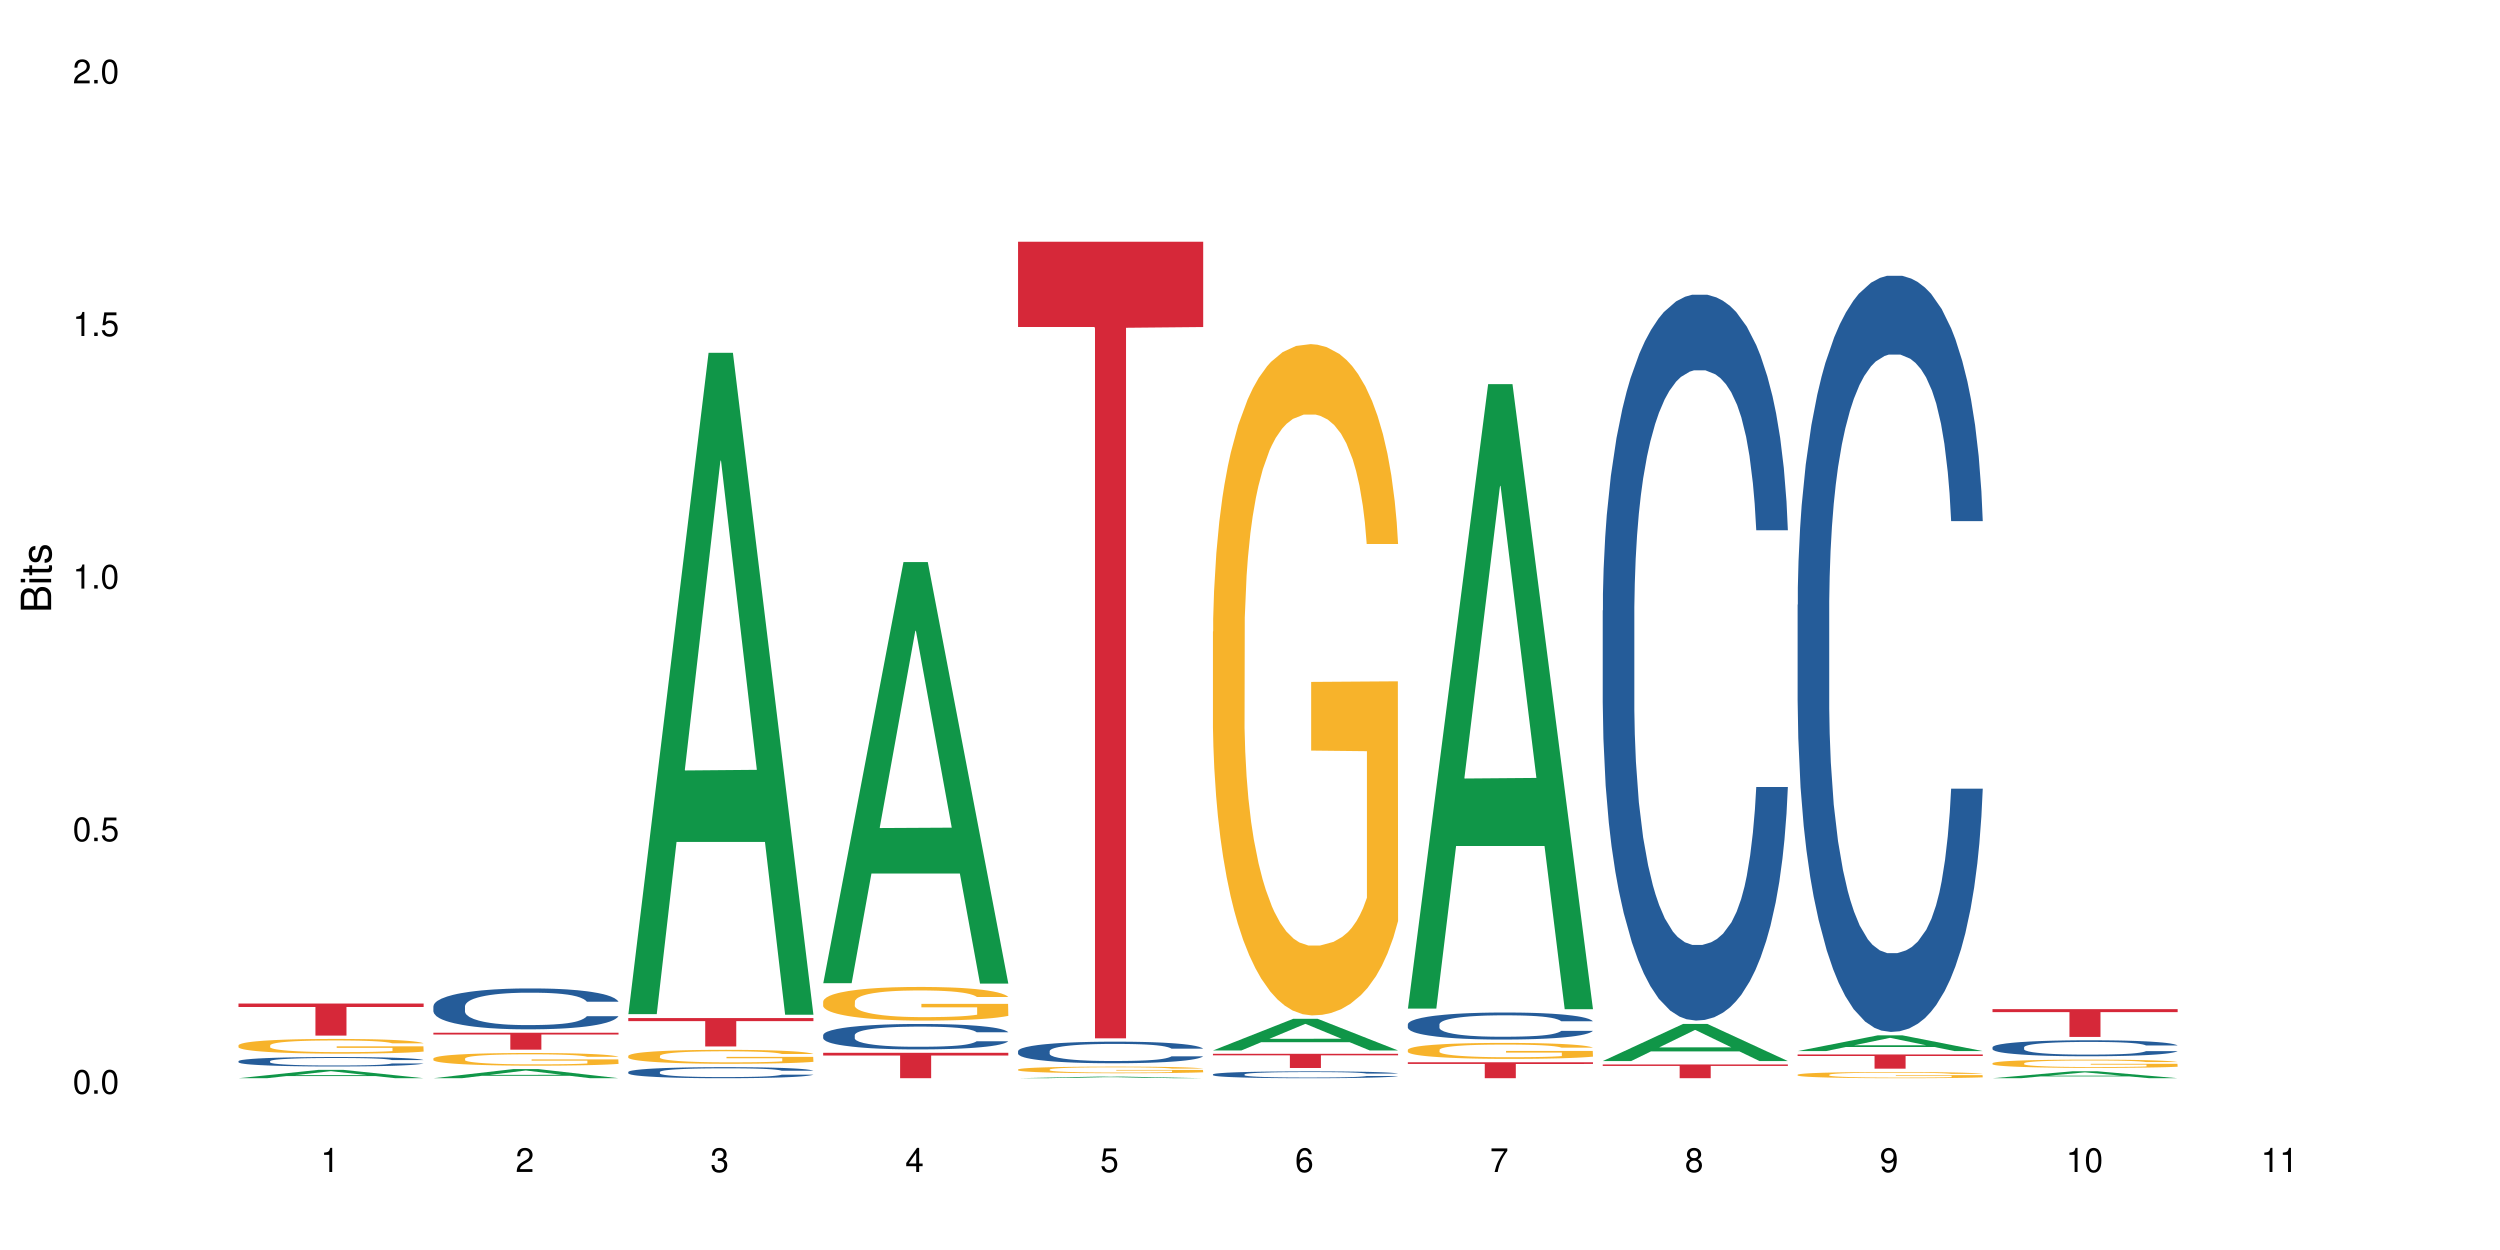 <?xml version="1.0" encoding="UTF-8"?>
<svg xmlns="http://www.w3.org/2000/svg" xmlns:xlink="http://www.w3.org/1999/xlink" width="720pt" height="360pt" viewBox="0 0 720 360" version="1.1">
<defs>
<g>
<symbol overflow="visible" id="glyph0-0">
<path style="stroke:none;" d=""/>
</symbol>
<symbol overflow="visible" id="glyph0-1">
<path style="stroke:none;" d="M 2.641 -6.938 C 2 -6.938 1.422 -6.656 1.078 -6.172 C 0.641 -5.562 0.406 -4.641 0.406 -3.359 C 0.406 -1.016 1.188 0.219 2.641 0.219 C 4.078 0.219 4.859 -1.016 4.859 -3.297 C 4.859 -4.641 4.656 -5.547 4.203 -6.172 C 3.844 -6.656 3.281 -6.938 2.641 -6.938 Z M 2.641 -6.188 C 3.547 -6.188 4 -5.25 4 -3.375 C 4 -1.406 3.562 -0.484 2.625 -0.484 C 1.734 -0.484 1.281 -1.438 1.281 -3.344 C 1.281 -5.25 1.734 -6.188 2.641 -6.188 Z M 2.641 -6.188 "/>
</symbol>
<symbol overflow="visible" id="glyph0-2">
<path style="stroke:none;" d="M 1.828 -1 L 0.828 -1 L 0.828 0 L 1.828 0 Z M 1.828 -1 "/>
</symbol>
<symbol overflow="visible" id="glyph0-3">
<path style="stroke:none;" d="M 4.562 -6.797 L 1.062 -6.797 L 0.547 -3.094 L 1.328 -3.094 C 1.719 -3.562 2.047 -3.734 2.578 -3.734 C 3.484 -3.734 4.062 -3.109 4.062 -2.094 C 4.062 -1.125 3.484 -0.531 2.578 -0.531 C 1.828 -0.531 1.375 -0.906 1.188 -1.672 L 0.328 -1.672 C 0.453 -1.109 0.547 -0.844 0.75 -0.594 C 1.125 -0.078 1.828 0.219 2.594 0.219 C 3.969 0.219 4.922 -0.781 4.922 -2.219 C 4.922 -3.562 4.031 -4.484 2.719 -4.484 C 2.25 -4.484 1.859 -4.359 1.469 -4.062 L 1.734 -5.969 L 4.562 -5.969 Z M 4.562 -6.797 "/>
</symbol>
<symbol overflow="visible" id="glyph0-4">
<path style="stroke:none;" d="M 2.484 -4.938 L 2.484 0 L 3.328 0 L 3.328 -6.938 L 2.766 -6.938 C 2.469 -5.875 2.281 -5.734 0.984 -5.562 L 0.984 -4.938 Z M 2.484 -4.938 "/>
</symbol>
<symbol overflow="visible" id="glyph0-5">
<path style="stroke:none;" d="M 4.859 -0.828 L 1.281 -0.828 C 1.359 -1.406 1.672 -1.781 2.5 -2.281 L 3.469 -2.828 C 4.406 -3.344 4.906 -4.062 4.906 -4.906 C 4.906 -5.484 4.672 -6.031 4.266 -6.406 C 3.859 -6.766 3.375 -6.938 2.719 -6.938 C 1.859 -6.938 1.219 -6.625 0.844 -6.031 C 0.609 -5.672 0.5 -5.234 0.484 -4.531 L 1.328 -4.531 C 1.359 -5.016 1.406 -5.281 1.531 -5.516 C 1.75 -5.938 2.188 -6.203 2.703 -6.203 C 3.469 -6.203 4.031 -5.641 4.031 -4.891 C 4.031 -4.344 3.719 -3.859 3.125 -3.516 L 2.234 -3 C 0.812 -2.172 0.406 -1.531 0.328 -0.016 L 4.859 -0.016 Z M 4.859 -0.828 "/>
</symbol>
<symbol overflow="visible" id="glyph0-6">
<path style="stroke:none;" d="M 2.125 -3.188 L 2.578 -3.188 C 3.5 -3.188 3.984 -2.766 3.984 -1.922 C 3.984 -1.062 3.469 -0.531 2.594 -0.531 C 1.656 -0.531 1.203 -1 1.156 -2.016 L 0.312 -2.016 C 0.344 -1.453 0.438 -1.094 0.609 -0.781 C 0.953 -0.109 1.625 0.219 2.547 0.219 C 3.953 0.219 4.859 -0.625 4.859 -1.938 C 4.859 -2.828 4.516 -3.297 3.703 -3.594 C 4.344 -3.844 4.656 -4.328 4.656 -5.031 C 4.656 -6.219 3.875 -6.938 2.578 -6.938 C 1.203 -6.938 0.484 -6.172 0.453 -4.703 L 1.297 -4.703 C 1.312 -5.125 1.344 -5.359 1.453 -5.578 C 1.641 -5.969 2.062 -6.203 2.594 -6.203 C 3.344 -6.203 3.797 -5.75 3.797 -5 C 3.797 -4.516 3.609 -4.219 3.25 -4.047 C 3.016 -3.953 2.703 -3.922 2.125 -3.906 Z M 2.125 -3.188 "/>
</symbol>
<symbol overflow="visible" id="glyph0-7">
<path style="stroke:none;" d="M 3.141 -1.672 L 3.141 0 L 3.984 0 L 3.984 -1.672 L 4.984 -1.672 L 4.984 -2.438 L 3.984 -2.438 L 3.984 -6.938 L 3.359 -6.938 L 0.266 -2.578 L 0.266 -1.672 Z M 3.141 -2.438 L 1 -2.438 L 3.141 -5.5 Z M 3.141 -2.438 "/>
</symbol>
<symbol overflow="visible" id="glyph0-8">
<path style="stroke:none;" d="M 4.781 -5.125 C 4.609 -6.266 3.891 -6.938 2.844 -6.938 C 2.094 -6.938 1.422 -6.578 1.031 -5.953 C 0.594 -5.266 0.406 -4.422 0.406 -3.172 C 0.406 -2 0.578 -1.25 0.984 -0.641 C 1.359 -0.078 1.953 0.219 2.703 0.219 C 3.984 0.219 4.922 -0.75 4.922 -2.094 C 4.922 -3.375 4.062 -4.281 2.844 -4.281 C 2.172 -4.281 1.641 -4.031 1.281 -3.516 C 1.281 -5.234 1.828 -6.188 2.797 -6.188 C 3.391 -6.188 3.797 -5.797 3.938 -5.125 Z M 2.734 -3.531 C 3.547 -3.531 4.062 -2.953 4.062 -2.031 C 4.062 -1.156 3.484 -0.531 2.703 -0.531 C 1.922 -0.531 1.328 -1.188 1.328 -2.078 C 1.328 -2.938 1.906 -3.531 2.734 -3.531 Z M 2.734 -3.531 "/>
</symbol>
<symbol overflow="visible" id="glyph0-9">
<path style="stroke:none;" d="M 4.984 -6.797 L 0.438 -6.797 L 0.438 -5.969 L 4.109 -5.969 C 2.5 -3.656 1.828 -2.234 1.328 0 L 2.219 0 C 2.594 -2.172 3.453 -4.047 4.984 -6.094 Z M 4.984 -6.797 "/>
</symbol>
<symbol overflow="visible" id="glyph0-10">
<path style="stroke:none;" d="M 3.75 -3.656 C 4.469 -4.094 4.688 -4.438 4.688 -5.078 C 4.688 -6.172 3.844 -6.938 2.641 -6.938 C 1.438 -6.938 0.594 -6.172 0.594 -5.094 C 0.594 -4.438 0.812 -4.094 1.516 -3.656 C 0.734 -3.266 0.359 -2.703 0.359 -1.922 C 0.359 -0.656 1.281 0.219 2.641 0.219 C 3.984 0.219 4.922 -0.656 4.922 -1.922 C 4.922 -2.703 4.531 -3.266 3.75 -3.656 Z M 2.641 -6.188 C 3.359 -6.188 3.812 -5.75 3.812 -5.062 C 3.812 -4.406 3.344 -3.984 2.641 -3.984 C 1.922 -3.984 1.453 -4.406 1.453 -5.078 C 1.453 -5.75 1.922 -6.188 2.641 -6.188 Z M 2.641 -3.266 C 3.484 -3.266 4.062 -2.719 4.062 -1.906 C 4.062 -1.078 3.484 -0.531 2.625 -0.531 C 1.797 -0.531 1.219 -1.094 1.219 -1.906 C 1.219 -2.719 1.781 -3.266 2.641 -3.266 Z M 2.641 -3.266 "/>
</symbol>
<symbol overflow="visible" id="glyph0-11">
<path style="stroke:none;" d="M 0.516 -1.578 C 0.672 -0.453 1.406 0.219 2.438 0.219 C 3.188 0.219 3.859 -0.141 4.266 -0.766 C 4.688 -1.453 4.891 -2.297 4.891 -3.547 C 4.891 -4.719 4.703 -5.453 4.312 -6.078 C 3.938 -6.641 3.344 -6.938 2.594 -6.938 C 1.297 -6.938 0.359 -5.969 0.359 -4.625 C 0.359 -3.344 1.234 -2.453 2.453 -2.453 C 3.094 -2.453 3.578 -2.672 4.016 -3.203 C 4 -1.484 3.469 -0.531 2.5 -0.531 C 1.906 -0.531 1.484 -0.906 1.359 -1.578 Z M 2.578 -6.203 C 3.375 -6.203 3.969 -5.531 3.969 -4.641 C 3.969 -3.797 3.391 -3.188 2.547 -3.188 C 1.734 -3.188 1.234 -3.766 1.234 -4.688 C 1.234 -5.562 1.797 -6.203 2.578 -6.203 Z M 2.578 -6.203 "/>
</symbol>
<symbol overflow="visible" id="glyph1-0">
<path style="stroke:none;" d=""/>
</symbol>
<symbol overflow="visible" id="glyph1-1">
<path style="stroke:none;" d="M 0 -0.953 L 0 -4.891 C 0 -5.719 -0.234 -6.344 -0.734 -6.797 C -1.188 -7.234 -1.812 -7.469 -2.5 -7.469 C -3.547 -7.469 -4.188 -7 -4.625 -5.875 C -4.984 -6.688 -5.625 -7.094 -6.531 -7.094 C -7.172 -7.094 -7.734 -6.859 -8.141 -6.391 C -8.562 -5.922 -8.75 -5.344 -8.75 -4.5 L -8.75 -0.953 Z M -4.984 -2.062 L -7.766 -2.062 L -7.766 -4.219 C -7.766 -4.844 -7.688 -5.203 -7.453 -5.5 C -7.219 -5.812 -6.859 -5.969 -6.375 -5.969 C -5.891 -5.969 -5.531 -5.812 -5.297 -5.5 C -5.062 -5.203 -4.984 -4.844 -4.984 -4.219 Z M -0.984 -2.062 L -4 -2.062 L -4 -4.781 C -4 -5.766 -3.438 -6.359 -2.484 -6.359 C -1.547 -6.359 -0.984 -5.766 -0.984 -4.781 Z M -0.984 -2.062 "/>
</symbol>
<symbol overflow="visible" id="glyph1-2">
<path style="stroke:none;" d="M -6.281 -1.797 L -6.281 -0.797 L 0 -0.797 L 0 -1.797 Z M -8.75 -1.797 L -8.75 -0.797 L -7.484 -0.797 L -7.484 -1.797 Z M -8.75 -1.797 "/>
</symbol>
<symbol overflow="visible" id="glyph1-3">
<path style="stroke:none;" d="M -6.281 -3.047 L -6.281 -2.016 L -8.016 -2.016 L -8.016 -1.016 L -6.281 -1.016 L -6.281 -0.172 L -5.469 -0.172 L -5.469 -1.016 L -0.719 -1.016 C -0.078 -1.016 0.281 -1.453 0.281 -2.234 C 0.281 -2.5 0.25 -2.719 0.188 -3.047 L -0.641 -3.047 C -0.609 -2.906 -0.594 -2.766 -0.594 -2.562 C -0.594 -2.141 -0.719 -2.016 -1.156 -2.016 L -5.469 -2.016 L -5.469 -3.047 Z M -6.281 -3.047 "/>
</symbol>
<symbol overflow="visible" id="glyph1-4">
<path style="stroke:none;" d="M -4.531 -5.25 C -5.766 -5.25 -6.469 -4.422 -6.469 -2.969 C -6.469 -1.516 -5.719 -0.562 -4.547 -0.562 C -3.562 -0.562 -3.094 -1.062 -2.734 -2.562 L -2.516 -3.484 C -2.344 -4.188 -2.094 -4.469 -1.641 -4.469 C -1.047 -4.469 -0.641 -3.875 -0.641 -3 C -0.641 -2.453 -0.797 -2 -1.062 -1.75 C -1.25 -1.594 -1.422 -1.531 -1.875 -1.469 L -1.875 -0.406 C -0.422 -0.453 0.281 -1.266 0.281 -2.922 C 0.281 -4.5 -0.5 -5.516 -1.719 -5.516 C -2.656 -5.516 -3.172 -4.984 -3.469 -3.734 L -3.703 -2.766 C -3.891 -1.953 -4.156 -1.609 -4.594 -1.609 C -5.188 -1.609 -5.547 -2.125 -5.547 -2.938 C -5.547 -3.75 -5.203 -4.172 -4.531 -4.203 Z M -4.531 -5.25 "/>
</symbol>
</g>
</defs>
<g id="surface1">
<rect x="0" y="0" width="720" height="360" style="fill:rgb(100%,100%,100%);fill-opacity:1;stroke:none;"/>
<path style=" stroke:none;fill-rule:nonzero;fill:rgb(6.275%,58.824%,28.235%);fill-opacity:1;" d="M 68.684 310.527 L 68.742 310.523 L 91.816 308.113 L 98.82 308.113 L 122.008 310.527 L 113.859 310.527 L 108.051 309.898 L 82.586 309.898 L 76.891 310.527 L 68.684 310.527 L 85.035 309.637 L 105.715 309.637 L 95.402 308.508 L 95.289 308.508 L 95.176 308.512 L 84.977 309.637 L 85.035 309.637 Z M 68.684 310.527 "/>
<path style=" stroke:none;fill-rule:nonzero;fill:rgb(14.51%,36.078%,60%);fill-opacity:1;" d="M 68.684 305.605 L 68.75 305.605 L 68.75 305.543 L 68.945 305.449 L 69.402 305.328 L 69.855 305.246 L 71.027 305.102 L 72.652 304.957 L 74.344 304.848 L 75.578 304.785 L 76.684 304.734 L 79.219 304.641 L 80.844 304.594 L 82.602 304.551 L 84.746 304.512 L 86.309 304.484 L 89.82 304.445 L 92.422 304.43 L 94.438 304.422 L 98.793 304.422 L 101.395 304.43 L 103.281 304.441 L 105.359 304.461 L 107.117 304.484 L 110.172 304.539 L 112.902 304.609 L 114.141 304.648 L 116.09 304.727 L 117.586 304.801 L 118.625 304.867 L 119.797 304.957 L 120.836 305.07 L 121.617 305.199 L 122.008 305.305 L 112.902 305.305 L 112.449 305.207 L 111.93 305.129 L 110.953 305.027 L 109.977 304.953 L 108.613 304.883 L 107.375 304.836 L 105.688 304.785 L 104.191 304.758 L 102.629 304.734 L 101.133 304.719 L 98.273 304.703 L 94.957 304.703 L 93.723 304.711 L 91.184 304.73 L 89.82 304.746 L 87.867 304.781 L 86.504 304.812 L 84.879 304.863 L 83.773 304.906 L 82.406 304.973 L 81.43 305.027 L 80.324 305.109 L 79.676 305.172 L 79.09 305.242 L 78.57 305.324 L 78.18 305.414 L 77.918 305.504 L 77.789 305.594 L 77.789 305.98 L 77.918 306.07 L 78.246 306.176 L 79.09 306.328 L 80.324 306.457 L 81.758 306.562 L 83.121 306.637 L 83.902 306.672 L 84.941 306.715 L 86.566 306.762 L 88.91 306.812 L 90.273 306.832 L 92.355 306.852 L 94.5 306.863 L 97.363 306.863 L 99.898 306.852 L 101.59 306.84 L 103.344 306.82 L 105.75 306.777 L 107.246 306.738 L 108.547 306.691 L 109.523 306.645 L 110.172 306.602 L 111.148 306.527 L 111.93 306.441 L 112.512 306.355 L 112.902 306.27 L 122.008 306.27 L 121.617 306.367 L 121.031 306.465 L 120.445 306.539 L 119.535 306.625 L 118.496 306.703 L 117 306.789 L 115.766 306.848 L 114.141 306.91 L 112.645 306.957 L 111.02 307 L 108.613 307.051 L 107.051 307.074 L 105.359 307.098 L 103.344 307.117 L 100.809 307.133 L 98.078 307.145 L 95.543 307.148 L 92.809 307.141 L 90.793 307.133 L 88.129 307.109 L 84.812 307.062 L 82.406 307.016 L 80.52 306.969 L 78.895 306.918 L 77.074 306.852 L 74.734 306.742 L 73.301 306.656 L 72.328 306.59 L 71.223 306.492 L 70.441 306.402 L 69.531 306.266 L 68.879 306.086 L 68.684 305.949 Z M 68.684 305.605 "/>
<path style=" stroke:none;fill-rule:nonzero;fill:rgb(96.863%,70.196%,16.863%);fill-opacity:1;" d="M 68.684 301.027 L 68.75 301.023 L 68.75 300.949 L 69.012 300.773 L 69.66 300.535 L 70.508 300.336 L 71.418 300.18 L 72 300.102 L 72.977 299.984 L 73.824 299.898 L 75.969 299.723 L 78.699 299.562 L 80.195 299.492 L 81.887 299.426 L 84.293 299.352 L 85.398 299.324 L 88.777 299.266 L 92.617 299.227 L 96.844 299.215 L 98.793 299.219 L 101.461 299.234 L 105.102 299.277 L 107.18 299.312 L 108.809 299.352 L 110.496 299.402 L 112.578 299.48 L 114.531 299.574 L 116.09 299.668 L 117.652 299.781 L 118.953 299.906 L 120.059 300.043 L 121.031 300.203 L 121.617 300.34 L 122.008 300.477 L 112.969 300.477 L 112.449 300.34 L 111.863 300.234 L 110.887 300.109 L 109.914 300.016 L 108.938 299.941 L 107.117 299.84 L 105.555 299.777 L 103.605 299.723 L 101.719 299.691 L 99.574 299.668 L 98.273 299.66 L 94.828 299.66 L 91.703 299.688 L 89.883 299.715 L 88.582 299.746 L 86.762 299.805 L 85.656 299.852 L 85.008 299.883 L 83.055 300.004 L 81.758 300.113 L 81.039 300.184 L 80.129 300.301 L 79.48 300.406 L 78.766 300.562 L 78.375 300.676 L 77.855 300.941 L 77.789 301.637 L 77.984 301.785 L 78.375 301.941 L 78.895 302.082 L 79.676 302.23 L 80.457 302.34 L 81.82 302.492 L 82.992 302.594 L 83.902 302.66 L 85.656 302.766 L 86.371 302.797 L 88.062 302.867 L 89.82 302.922 L 91.965 302.969 L 93.59 302.992 L 96.191 303.012 L 99.508 303.012 L 103.41 302.988 L 105.883 302.957 L 107.57 302.926 L 108.676 302.898 L 110.043 302.855 L 111.02 302.816 L 111.93 302.773 L 113.035 302.711 L 113.035 301.785 L 96.973 301.781 L 96.973 301.348 L 121.941 301.344 L 122.008 302.855 L 120.641 302.961 L 118.953 303.062 L 117.324 303.141 L 115.637 303.207 L 113.23 303.277 L 111.277 303.324 L 108.285 303.379 L 105.555 303.414 L 102.695 303.438 L 100.16 303.449 L 97.168 303.453 L 94.5 303.445 L 91.641 303.422 L 89.363 303.391 L 87.281 303.352 L 85.203 303.301 L 82.602 303.219 L 80.91 303.156 L 79.156 303.074 L 77.398 302.977 L 75.84 302.871 L 74.797 302.789 L 73.758 302.699 L 72.652 302.582 L 71.613 302.449 L 70.832 302.332 L 70.117 302.195 L 69.598 302.066 L 69.074 301.895 L 68.816 301.754 L 68.684 301.633 Z M 68.684 301.027 "/>
<path style=" stroke:none;fill-rule:nonzero;fill:rgb(83.922%,15.686%,22.353%);fill-opacity:1;" d="M 68.684 289.023 L 122.008 289.023 L 122.008 290.008 L 99.785 290.02 L 99.785 298.246 L 90.844 298.246 L 90.844 290.027 L 90.715 290.008 L 68.684 290.008 Z M 68.684 289.023 "/>
<path style=" stroke:none;fill-rule:nonzero;fill:rgb(6.275%,58.824%,28.235%);fill-opacity:1;" d="M 124.812 310.527 L 124.871 310.523 L 147.941 307.883 L 154.949 307.883 L 178.137 310.527 L 169.988 310.527 L 164.18 309.84 L 138.715 309.84 L 133.016 310.527 L 124.812 310.527 L 141.164 309.555 L 161.844 309.551 L 151.531 308.316 L 151.418 308.312 L 151.305 308.32 L 141.105 309.551 L 141.164 309.555 Z M 124.812 310.527 "/>
<path style=" stroke:none;fill-rule:nonzero;fill:rgb(14.51%,36.078%,60%);fill-opacity:1;" d="M 124.812 289.797 L 124.879 289.785 L 124.879 289.527 L 125.074 289.117 L 125.527 288.602 L 125.984 288.246 L 127.156 287.609 L 128.781 286.996 L 130.473 286.523 L 131.707 286.242 L 132.812 286.027 L 135.348 285.629 L 136.973 285.426 L 138.73 285.242 L 140.875 285.059 L 142.438 284.949 L 145.949 284.777 L 148.547 284.703 L 150.566 284.672 L 154.922 284.672 L 157.523 284.715 L 159.41 284.766 L 161.488 284.855 L 163.246 284.949 L 166.301 285.188 L 169.031 285.488 L 170.27 285.66 L 172.219 285.996 L 173.715 286.316 L 174.754 286.598 L 175.926 286.996 L 176.965 287.48 L 177.746 288.031 L 178.137 288.492 L 169.031 288.492 L 168.578 288.062 L 168.059 287.73 L 167.082 287.289 L 166.105 286.977 L 164.742 286.664 L 163.504 286.457 L 161.812 286.254 L 160.32 286.125 L 158.758 286.027 L 157.262 285.961 L 154.402 285.898 L 151.086 285.898 L 149.848 285.918 L 147.312 286.004 L 145.949 286.082 L 143.996 286.23 L 142.633 286.371 L 141.004 286.586 L 139.898 286.77 L 138.535 287.051 L 137.559 287.297 L 136.453 287.652 L 135.805 287.922 L 135.219 288.223 L 134.699 288.578 L 134.309 288.957 L 134.047 289.355 L 133.918 289.742 L 133.918 291.41 L 134.047 291.801 L 134.371 292.254 L 135.219 292.91 L 136.453 293.48 L 137.883 293.934 L 139.25 294.254 L 140.031 294.406 L 141.07 294.578 L 142.695 294.793 L 145.039 295.008 L 146.402 295.094 L 148.484 295.18 L 150.629 295.223 L 153.492 295.223 L 156.027 295.18 L 157.719 295.129 L 159.473 295.043 L 161.879 294.859 L 163.375 294.688 L 164.676 294.48 L 165.652 294.277 L 166.301 294.105 L 167.277 293.77 L 168.059 293.402 L 168.641 293.027 L 169.031 292.66 L 178.137 292.66 L 177.746 293.094 L 177.16 293.512 L 176.574 293.824 L 175.664 294.203 L 174.625 294.535 L 173.129 294.91 L 171.895 295.16 L 170.27 295.43 L 168.773 295.633 L 167.145 295.816 L 164.742 296.031 L 163.18 296.141 L 161.488 296.238 L 159.473 296.324 L 156.938 296.398 L 154.207 296.441 L 151.672 296.453 L 148.938 296.43 L 146.922 296.387 L 144.258 296.289 L 140.941 296.098 L 138.535 295.891 L 136.648 295.688 L 135.023 295.473 L 133.203 295.18 L 130.863 294.707 L 129.43 294.34 L 128.457 294.039 L 127.352 293.621 L 126.57 293.242 L 125.66 292.641 L 125.008 291.875 L 124.812 291.281 Z M 124.812 289.797 "/>
<path style=" stroke:none;fill-rule:nonzero;fill:rgb(96.863%,70.196%,16.863%);fill-opacity:1;" d="M 124.812 304.828 L 124.879 304.824 L 124.879 304.758 L 125.141 304.609 L 125.789 304.402 L 126.633 304.23 L 127.547 304.098 L 128.129 304.027 L 129.105 303.926 L 129.949 303.852 L 132.098 303.703 L 134.828 303.562 L 136.324 303.504 L 138.016 303.445 L 140.422 303.383 L 141.527 303.359 L 144.906 303.305 L 148.742 303.273 L 152.969 303.262 L 154.922 303.266 L 157.586 303.281 L 161.23 303.316 L 163.309 303.348 L 164.934 303.383 L 166.625 303.426 L 168.707 303.492 L 170.656 303.574 L 172.219 303.652 L 173.777 303.754 L 175.078 303.859 L 176.184 303.977 L 177.16 304.117 L 177.746 304.234 L 178.137 304.352 L 169.098 304.352 L 168.578 304.234 L 167.992 304.145 L 167.016 304.035 L 166.039 303.953 L 165.066 303.891 L 163.246 303.805 L 161.684 303.75 L 159.734 303.703 L 157.848 303.672 L 155.703 303.652 L 154.402 303.645 L 150.953 303.645 L 147.832 303.668 L 146.012 303.695 L 144.711 303.723 L 142.891 303.773 L 141.785 303.812 L 141.137 303.84 L 139.184 303.945 L 137.883 304.035 L 137.168 304.102 L 136.258 304.199 L 135.609 304.289 L 134.895 304.426 L 134.504 304.523 L 133.984 304.75 L 133.918 305.352 L 134.113 305.477 L 134.504 305.613 L 135.023 305.734 L 135.805 305.863 L 136.582 305.957 L 137.949 306.09 L 139.121 306.176 L 140.031 306.234 L 141.785 306.324 L 142.5 306.352 L 144.191 306.414 L 145.949 306.461 L 148.094 306.5 L 149.719 306.52 L 152.32 306.535 L 155.637 306.535 L 159.539 306.516 L 162.008 306.488 L 163.699 306.461 L 164.805 306.441 L 166.172 306.402 L 167.145 306.371 L 168.059 306.332 L 169.164 306.277 L 169.164 305.477 L 153.102 305.477 L 153.102 305.102 L 178.07 305.098 L 178.137 306.402 L 176.77 306.492 L 175.078 306.578 L 173.453 306.645 L 171.762 306.703 L 169.355 306.766 L 167.406 306.805 L 164.414 306.852 L 161.684 306.883 L 158.824 306.902 L 156.285 306.914 L 153.297 306.918 L 150.629 306.91 L 147.77 306.891 L 145.492 306.863 L 143.41 306.828 L 141.332 306.785 L 138.73 306.715 L 137.039 306.66 L 135.285 306.59 L 133.527 306.508 L 131.969 306.418 L 130.926 306.348 L 129.887 306.266 L 128.781 306.164 L 127.738 306.051 L 126.961 305.949 L 126.246 305.832 L 125.723 305.723 L 125.203 305.57 L 124.945 305.453 L 124.812 305.348 Z M 124.812 304.828 "/>
<path style=" stroke:none;fill-rule:nonzero;fill:rgb(83.922%,15.686%,22.353%);fill-opacity:1;" d="M 124.812 297.418 L 178.137 297.418 L 178.137 297.941 L 155.914 297.945 L 155.914 302.297 L 146.973 302.297 L 146.973 297.949 L 146.844 297.941 L 124.812 297.941 Z M 124.812 297.418 "/>
<path style=" stroke:none;fill-rule:nonzero;fill:rgb(6.275%,58.824%,28.235%);fill-opacity:1;" d="M 180.941 292.062 L 181 291.883 L 204.07 101.598 L 211.078 101.598 L 234.266 292.242 L 226.117 292.242 L 220.309 242.477 L 194.844 242.477 L 189.145 292.062 L 180.941 292.062 L 197.293 221.891 L 217.973 221.711 L 207.66 132.746 L 207.547 132.566 L 207.434 133.102 L 197.234 221.711 L 197.293 221.891 Z M 180.941 292.062 "/>
<path style=" stroke:none;fill-rule:nonzero;fill:rgb(14.51%,36.078%,60%);fill-opacity:1;" d="M 180.941 308.727 L 181.008 308.723 L 181.008 308.656 L 181.203 308.543 L 181.656 308.402 L 182.113 308.309 L 183.285 308.137 L 184.91 307.969 L 186.602 307.84 L 187.836 307.766 L 188.941 307.707 L 191.477 307.598 L 193.102 307.543 L 194.859 307.496 L 197.004 307.445 L 198.566 307.414 L 202.074 307.367 L 204.676 307.348 L 206.691 307.34 L 211.051 307.34 L 213.652 307.352 L 215.535 307.367 L 217.617 307.391 L 219.375 307.414 L 222.43 307.48 L 225.16 307.562 L 226.395 307.609 L 228.348 307.699 L 229.844 307.785 L 230.883 307.863 L 232.055 307.969 L 233.094 308.102 L 233.875 308.25 L 234.266 308.375 L 225.16 308.375 L 224.707 308.258 L 224.184 308.168 L 223.211 308.047 L 222.234 307.965 L 220.867 307.879 L 219.633 307.824 L 217.941 307.77 L 216.445 307.734 L 214.887 307.707 L 213.391 307.691 L 210.531 307.672 L 207.215 307.672 L 205.977 307.68 L 203.441 307.703 L 202.074 307.723 L 200.125 307.762 L 198.762 307.801 L 197.133 307.859 L 196.027 307.91 L 194.664 307.984 L 193.688 308.051 L 192.582 308.148 L 191.934 308.219 L 191.348 308.301 L 190.828 308.398 L 190.438 308.5 L 190.176 308.609 L 190.047 308.711 L 190.047 309.164 L 190.176 309.27 L 190.5 309.391 L 191.348 309.57 L 192.582 309.723 L 194.012 309.848 L 195.379 309.934 L 196.16 309.977 L 197.199 310.023 L 198.824 310.078 L 201.164 310.137 L 202.531 310.16 L 204.613 310.184 L 206.758 310.195 L 209.621 310.195 L 212.156 310.184 L 213.848 310.172 L 215.602 310.148 L 218.008 310.098 L 219.504 310.051 L 220.805 309.996 L 221.777 309.941 L 222.43 309.895 L 223.406 309.805 L 224.184 309.703 L 224.77 309.602 L 225.16 309.504 L 234.266 309.504 L 233.875 309.621 L 233.289 309.734 L 232.703 309.816 L 231.793 309.918 L 230.754 310.012 L 229.258 310.113 L 228.023 310.18 L 226.395 310.25 L 224.902 310.309 L 223.273 310.355 L 220.867 310.414 L 219.309 310.445 L 217.617 310.469 L 215.602 310.492 L 213.066 310.516 L 210.336 310.527 L 207.797 310.527 L 205.066 310.523 L 203.051 310.512 L 200.387 310.484 L 197.07 310.434 L 194.664 310.379 L 192.777 310.32 L 191.152 310.262 L 189.332 310.184 L 186.988 310.055 L 185.559 309.957 L 184.582 309.875 L 183.477 309.762 L 182.699 309.66 L 181.789 309.496 L 181.137 309.289 L 180.941 309.129 Z M 180.941 308.727 "/>
<path style=" stroke:none;fill-rule:nonzero;fill:rgb(96.863%,70.196%,16.863%);fill-opacity:1;" d="M 180.941 304.074 L 181.008 304.07 L 181.008 303.996 L 181.266 303.832 L 181.918 303.605 L 182.762 303.418 L 183.672 303.27 L 184.258 303.191 L 185.234 303.082 L 186.078 303.004 L 188.227 302.836 L 190.957 302.684 L 192.453 302.617 L 194.145 302.555 L 196.551 302.484 L 197.656 302.457 L 201.035 302.398 L 204.871 302.363 L 209.098 302.352 L 211.051 302.355 L 213.715 302.371 L 217.359 302.41 L 219.438 302.449 L 221.062 302.484 L 222.754 302.531 L 224.836 302.605 L 226.785 302.695 L 228.348 302.781 L 229.906 302.891 L 231.207 303.008 L 232.312 303.137 L 233.289 303.293 L 233.875 303.422 L 234.266 303.551 L 225.227 303.551 L 224.707 303.422 L 224.121 303.32 L 223.145 303.199 L 222.168 303.113 L 221.195 303.043 L 219.375 302.945 L 217.812 302.887 L 215.863 302.836 L 213.977 302.805 L 211.832 302.781 L 210.531 302.773 L 207.082 302.773 L 203.961 302.801 L 202.141 302.828 L 200.84 302.859 L 199.02 302.914 L 197.914 302.957 L 197.266 302.988 L 195.312 303.102 L 194.012 303.203 L 193.297 303.273 L 192.387 303.383 L 191.738 303.484 L 191.023 303.629 L 190.633 303.738 L 190.109 303.988 L 190.047 304.652 L 190.242 304.789 L 190.633 304.941 L 191.152 305.074 L 191.934 305.211 L 192.711 305.32 L 194.078 305.461 L 195.25 305.559 L 196.16 305.621 L 197.914 305.719 L 198.629 305.754 L 200.32 305.816 L 202.074 305.871 L 204.223 305.914 L 205.848 305.934 L 208.449 305.953 L 211.766 305.953 L 215.668 305.934 L 218.137 305.902 L 219.828 305.875 L 220.934 305.848 L 222.301 305.809 L 223.273 305.77 L 224.184 305.73 L 225.289 305.668 L 225.289 304.789 L 209.23 304.785 L 209.23 304.375 L 234.199 304.371 L 234.266 305.809 L 232.898 305.906 L 231.207 306 L 229.582 306.074 L 227.891 306.137 L 225.484 306.207 L 223.535 306.25 L 220.543 306.301 L 217.812 306.336 L 214.953 306.359 L 212.414 306.367 L 209.426 306.371 L 206.758 306.363 L 203.898 306.344 L 201.621 306.312 L 199.539 306.277 L 197.461 306.23 L 194.859 306.152 L 193.168 306.09 L 191.41 306.012 L 189.656 305.922 L 188.094 305.82 L 187.055 305.746 L 186.016 305.656 L 184.91 305.547 L 183.867 305.422 L 183.09 305.309 L 182.371 305.18 L 181.852 305.059 L 181.332 304.895 L 181.074 304.762 L 180.941 304.648 Z M 180.941 304.074 "/>
<path style=" stroke:none;fill-rule:nonzero;fill:rgb(83.922%,15.686%,22.353%);fill-opacity:1;" d="M 180.941 293.207 L 234.266 293.207 L 234.266 294.082 L 212.043 294.09 L 212.043 301.383 L 203.102 301.383 L 203.102 294.098 L 202.973 294.082 L 180.941 294.082 Z M 180.941 293.207 "/>
<path style=" stroke:none;fill-rule:nonzero;fill:rgb(6.275%,58.824%,28.235%);fill-opacity:1;" d="M 237.07 283.16 L 237.129 283.043 L 260.199 161.883 L 267.207 161.883 L 290.395 283.273 L 282.246 283.273 L 276.438 251.586 L 250.973 251.586 L 245.273 283.16 L 237.07 283.16 L 253.422 238.477 L 274.102 238.363 L 263.789 181.715 L 263.676 181.602 L 263.562 181.945 L 253.363 238.363 L 253.422 238.477 Z M 237.07 283.16 "/>
<path style=" stroke:none;fill-rule:nonzero;fill:rgb(14.51%,36.078%,60%);fill-opacity:1;" d="M 237.07 298.094 L 237.137 298.086 L 237.137 297.926 L 237.332 297.672 L 237.785 297.352 L 238.242 297.129 L 239.41 296.734 L 241.039 296.352 L 242.727 296.059 L 243.965 295.883 L 245.07 295.75 L 247.605 295.5 L 249.23 295.375 L 250.988 295.262 L 253.133 295.148 L 254.691 295.078 L 258.203 294.973 L 260.805 294.926 L 262.82 294.906 L 267.18 294.906 L 269.781 294.934 L 271.664 294.965 L 273.746 295.02 L 275.5 295.078 L 278.559 295.227 L 281.289 295.414 L 282.523 295.523 L 284.477 295.73 L 285.973 295.93 L 287.012 296.105 L 288.184 296.352 L 289.223 296.652 L 290.004 296.996 L 290.395 297.285 L 281.289 297.285 L 280.832 297.016 L 280.312 296.809 L 279.34 296.535 L 278.363 296.34 L 276.996 296.145 L 275.762 296.016 L 274.07 295.891 L 272.574 295.809 L 271.016 295.75 L 269.52 295.711 L 266.656 295.668 L 263.34 295.668 L 262.105 295.684 L 259.57 295.734 L 258.203 295.781 L 256.254 295.875 L 254.887 295.965 L 253.262 296.098 L 252.156 296.211 L 250.793 296.387 L 249.816 296.539 L 248.711 296.762 L 248.059 296.93 L 247.477 297.117 L 246.953 297.336 L 246.566 297.57 L 246.305 297.82 L 246.176 298.059 L 246.176 299.098 L 246.305 299.34 L 246.629 299.621 L 247.477 300.031 L 248.711 300.387 L 250.141 300.668 L 251.508 300.867 L 252.289 300.961 L 253.328 301.066 L 254.953 301.203 L 257.293 301.336 L 258.66 301.391 L 260.742 301.441 L 262.887 301.469 L 265.746 301.469 L 268.285 301.441 L 269.973 301.41 L 271.73 301.355 L 274.137 301.242 L 275.633 301.137 L 276.934 301.008 L 277.906 300.879 L 278.559 300.773 L 279.535 300.566 L 280.312 300.336 L 280.898 300.102 L 281.289 299.875 L 290.395 299.875 L 290.004 300.145 L 289.418 300.406 L 288.832 300.598 L 287.922 300.832 L 286.883 301.043 L 285.387 301.277 L 284.148 301.43 L 282.523 301.598 L 281.027 301.723 L 279.402 301.84 L 276.996 301.973 L 275.438 302.039 L 273.746 302.098 L 271.73 302.152 L 269.195 302.199 L 266.465 302.227 L 263.926 302.234 L 261.195 302.219 L 259.18 302.191 L 256.516 302.133 L 253.199 302.012 L 250.793 301.887 L 248.906 301.758 L 247.281 301.625 L 245.461 301.441 L 243.117 301.148 L 241.688 300.922 L 240.711 300.734 L 239.605 300.473 L 238.828 300.238 L 237.918 299.863 L 237.266 299.387 L 237.07 299.02 Z M 237.07 298.094 "/>
<path style=" stroke:none;fill-rule:nonzero;fill:rgb(96.863%,70.196%,16.863%);fill-opacity:1;" d="M 237.07 288.395 L 237.137 288.387 L 237.137 288.207 L 237.395 287.809 L 238.047 287.262 L 238.891 286.809 L 239.801 286.453 L 240.387 286.27 L 241.363 286.004 L 242.207 285.809 L 244.355 285.41 L 247.086 285.039 L 248.582 284.879 L 250.27 284.727 L 252.676 284.559 L 253.781 284.496 L 257.164 284.355 L 261 284.266 L 265.227 284.238 L 267.18 284.25 L 269.844 284.285 L 273.484 284.383 L 275.566 284.469 L 277.191 284.559 L 278.883 284.676 L 280.965 284.852 L 282.914 285.062 L 284.477 285.277 L 286.035 285.543 L 287.336 285.824 L 288.441 286.137 L 289.418 286.508 L 290.004 286.816 L 290.395 287.129 L 281.355 287.129 L 280.832 286.816 L 280.25 286.578 L 279.273 286.285 L 278.297 286.074 L 277.324 285.906 L 275.5 285.676 L 273.941 285.531 L 271.992 285.41 L 270.105 285.328 L 267.957 285.277 L 266.656 285.258 L 263.211 285.258 L 260.09 285.32 L 258.27 285.391 L 256.969 285.461 L 255.148 285.594 L 254.043 285.703 L 253.395 285.773 L 251.441 286.047 L 250.141 286.293 L 249.426 286.465 L 248.516 286.73 L 247.867 286.969 L 247.148 287.32 L 246.762 287.59 L 246.238 288.191 L 246.176 289.785 L 246.371 290.121 L 246.762 290.484 L 247.281 290.805 L 248.059 291.141 L 248.84 291.395 L 250.207 291.742 L 251.375 291.973 L 252.289 292.121 L 254.043 292.363 L 254.758 292.441 L 256.449 292.602 L 258.203 292.727 L 260.352 292.832 L 261.977 292.883 L 264.578 292.93 L 267.895 292.93 L 271.797 292.875 L 274.266 292.805 L 275.957 292.734 L 277.062 292.672 L 278.43 292.574 L 279.402 292.484 L 280.312 292.387 L 281.418 292.238 L 281.418 290.121 L 265.359 290.113 L 265.359 289.121 L 290.328 289.109 L 290.395 292.574 L 289.027 292.812 L 287.336 293.043 L 285.711 293.223 L 284.02 293.371 L 281.613 293.539 L 279.664 293.645 L 276.672 293.77 L 273.941 293.848 L 271.078 293.902 L 268.543 293.93 L 265.551 293.938 L 262.887 293.922 L 260.023 293.867 L 257.75 293.797 L 255.668 293.707 L 253.586 293.594 L 250.988 293.406 L 249.297 293.258 L 247.539 293.07 L 245.785 292.848 L 244.223 292.609 L 243.184 292.422 L 242.145 292.211 L 241.039 291.945 L 239.996 291.645 L 239.215 291.371 L 238.5 291.059 L 237.98 290.766 L 237.461 290.367 L 237.199 290.051 L 237.07 289.777 Z M 237.07 288.395 "/>
<path style=" stroke:none;fill-rule:nonzero;fill:rgb(83.922%,15.686%,22.353%);fill-opacity:1;" d="M 237.07 303.199 L 290.395 303.199 L 290.395 303.984 L 268.172 303.992 L 268.172 310.527 L 259.23 310.527 L 259.23 304 L 259.098 303.984 L 237.07 303.984 Z M 237.07 303.199 "/>
<path style=" stroke:none;fill-rule:nonzero;fill:rgb(6.275%,58.824%,28.235%);fill-opacity:1;" d="M 293.199 310.527 L 293.258 310.527 L 316.328 310.059 L 323.336 310.059 L 346.52 310.527 L 338.375 310.527 L 332.562 310.406 L 307.098 310.406 L 301.402 310.527 L 293.199 310.527 L 309.551 310.355 L 330.227 310.355 L 319.918 310.137 L 319.688 310.137 L 309.492 310.355 L 309.551 310.355 Z M 293.199 310.527 "/>
<path style=" stroke:none;fill-rule:nonzero;fill:rgb(14.51%,36.078%,60%);fill-opacity:1;" d="M 293.199 302.707 L 293.266 302.699 L 293.266 302.566 L 293.461 302.348 L 293.914 302.074 L 294.371 301.887 L 295.539 301.555 L 297.164 301.23 L 298.855 300.98 L 300.094 300.832 L 301.199 300.719 L 303.734 300.508 L 305.359 300.398 L 307.113 300.305 L 309.262 300.207 L 310.82 300.148 L 314.332 300.059 L 316.934 300.02 L 318.949 300 L 323.309 300 L 325.906 300.023 L 327.793 300.055 L 329.875 300.098 L 331.629 300.148 L 334.688 300.273 L 337.418 300.434 L 338.652 300.523 L 340.605 300.699 L 342.098 300.871 L 343.141 301.02 L 344.309 301.23 L 345.352 301.484 L 346.133 301.773 L 346.52 302.02 L 337.418 302.02 L 336.961 301.793 L 336.441 301.617 L 335.465 301.383 L 334.492 301.219 L 333.125 301.055 L 331.891 300.945 L 330.199 300.836 L 328.703 300.77 L 327.145 300.719 L 325.648 300.684 L 322.785 300.648 L 319.469 300.648 L 318.234 300.66 L 315.699 300.707 L 314.332 300.746 L 312.383 300.824 L 311.016 300.898 L 309.391 301.012 L 308.285 301.109 L 306.922 301.258 L 305.945 301.387 L 304.84 301.574 L 304.188 301.719 L 303.605 301.875 L 303.082 302.062 L 302.691 302.262 L 302.434 302.473 L 302.305 302.68 L 302.305 303.559 L 302.434 303.762 L 302.758 304.004 L 303.605 304.348 L 304.84 304.648 L 306.27 304.887 L 307.637 305.059 L 308.414 305.137 L 309.457 305.23 L 311.082 305.344 L 313.422 305.457 L 314.789 305.504 L 316.867 305.547 L 319.016 305.57 L 321.875 305.57 L 324.414 305.547 L 326.102 305.52 L 327.859 305.473 L 330.266 305.379 L 331.762 305.285 L 333.062 305.18 L 334.035 305.07 L 334.688 304.98 L 335.66 304.805 L 336.441 304.609 L 337.027 304.41 L 337.418 304.219 L 346.52 304.219 L 346.133 304.445 L 345.547 304.668 L 344.961 304.832 L 344.051 305.031 L 343.012 305.207 L 341.516 305.406 L 340.277 305.535 L 338.652 305.68 L 337.156 305.785 L 335.531 305.883 L 333.125 305.996 L 331.566 306.055 L 329.875 306.105 L 327.859 306.148 L 325.324 306.191 L 322.59 306.211 L 320.055 306.219 L 317.324 306.207 L 315.309 306.184 L 312.641 306.133 L 309.324 306.031 L 306.922 305.922 L 305.035 305.816 L 303.41 305.703 L 301.586 305.547 L 299.246 305.297 L 297.816 305.105 L 296.84 304.945 L 295.734 304.723 L 294.953 304.523 L 294.043 304.207 L 293.395 303.805 L 293.199 303.492 Z M 293.199 302.707 "/>
<path style=" stroke:none;fill-rule:nonzero;fill:rgb(96.863%,70.196%,16.863%);fill-opacity:1;" d="M 293.199 308.004 L 293.266 308 L 293.266 307.965 L 293.523 307.887 L 294.176 307.781 L 295.02 307.691 L 295.93 307.621 L 296.516 307.586 L 297.492 307.531 L 298.336 307.492 L 300.48 307.414 L 303.215 307.344 L 304.711 307.312 L 306.398 307.281 L 308.805 307.25 L 309.91 307.234 L 313.293 307.207 L 317.129 307.191 L 321.355 307.188 L 323.309 307.188 L 325.973 307.195 L 329.613 307.215 L 331.695 307.23 L 333.32 307.25 L 335.012 307.27 L 337.094 307.305 L 339.043 307.348 L 340.605 307.391 L 342.164 307.441 L 343.465 307.496 L 344.57 307.559 L 345.547 307.633 L 346.133 307.691 L 346.52 307.754 L 337.484 307.754 L 336.961 307.691 L 336.379 307.645 L 335.402 307.59 L 334.426 307.547 L 333.449 307.512 L 331.629 307.469 L 330.07 307.441 L 328.117 307.414 L 326.234 307.398 L 324.086 307.391 L 322.785 307.387 L 319.34 307.387 L 316.219 307.398 L 314.398 307.414 L 313.098 307.426 L 311.277 307.453 L 310.172 307.473 L 309.52 307.488 L 307.57 307.539 L 306.27 307.59 L 305.555 307.621 L 304.645 307.676 L 303.992 307.723 L 303.277 307.793 L 302.887 307.844 L 302.367 307.961 L 302.305 308.277 L 302.5 308.34 L 302.887 308.414 L 303.41 308.477 L 304.188 308.543 L 304.969 308.594 L 306.336 308.66 L 307.504 308.707 L 308.414 308.734 L 310.172 308.781 L 310.887 308.797 L 312.578 308.828 L 314.332 308.855 L 316.48 308.875 L 318.105 308.887 L 320.707 308.895 L 324.023 308.895 L 327.922 308.883 L 330.395 308.871 L 332.086 308.855 L 333.191 308.844 L 334.555 308.824 L 335.531 308.805 L 336.441 308.789 L 337.547 308.758 L 337.547 308.34 L 321.484 308.34 L 321.484 308.145 L 346.457 308.145 L 346.52 308.824 L 345.156 308.871 L 343.465 308.918 L 341.84 308.949 L 340.148 308.98 L 337.742 309.016 L 335.793 309.035 L 332.801 309.059 L 330.07 309.074 L 327.207 309.086 L 324.672 309.09 L 321.68 309.094 L 319.016 309.09 L 316.152 309.078 L 313.879 309.062 L 311.797 309.047 L 309.715 309.023 L 307.113 308.988 L 305.426 308.957 L 303.668 308.922 L 301.914 308.879 L 300.352 308.832 L 299.312 308.793 L 298.27 308.754 L 297.164 308.699 L 296.125 308.641 L 295.344 308.586 L 294.629 308.527 L 294.109 308.469 L 293.59 308.391 L 293.328 308.328 L 293.199 308.273 Z M 293.199 308.004 "/>
<path style=" stroke:none;fill-rule:nonzero;fill:rgb(83.922%,15.686%,22.353%);fill-opacity:1;" d="M 293.199 69.629 L 346.52 69.629 L 346.52 94.184 L 324.297 94.402 L 324.297 299.035 L 315.359 299.035 L 315.359 94.617 L 315.227 94.184 L 293.199 94.184 Z M 293.199 69.629 "/>
<path style=" stroke:none;fill-rule:nonzero;fill:rgb(6.275%,58.824%,28.235%);fill-opacity:1;" d="M 349.328 302.527 L 349.383 302.52 L 372.457 293.41 L 379.465 293.41 L 402.648 302.539 L 394.504 302.539 L 388.691 300.156 L 363.227 300.156 L 357.531 302.527 L 349.328 302.527 L 365.676 299.172 L 386.355 299.16 L 376.047 294.902 L 375.934 294.895 L 375.816 294.918 L 365.621 299.16 L 365.676 299.172 Z M 349.328 302.527 "/>
<path style=" stroke:none;fill-rule:nonzero;fill:rgb(14.51%,36.078%,60%);fill-opacity:1;" d="M 349.328 309.414 L 349.395 309.41 L 349.395 309.367 L 349.586 309.297 L 350.043 309.211 L 350.5 309.152 L 351.668 309.047 L 353.293 308.941 L 354.984 308.863 L 356.219 308.816 L 357.324 308.781 L 359.863 308.715 L 361.488 308.68 L 363.242 308.648 L 365.391 308.617 L 366.949 308.598 L 370.461 308.57 L 373.062 308.559 L 375.078 308.551 L 379.434 308.551 L 382.035 308.559 L 383.922 308.57 L 386.004 308.582 L 387.758 308.598 L 390.816 308.641 L 393.547 308.691 L 394.781 308.719 L 396.73 308.773 L 398.227 308.828 L 399.27 308.875 L 400.438 308.941 L 401.48 309.023 L 402.258 309.117 L 402.648 309.195 L 393.547 309.195 L 393.09 309.121 L 392.57 309.066 L 391.594 308.992 L 390.621 308.938 L 389.254 308.887 L 388.02 308.852 L 386.328 308.816 L 384.832 308.797 L 383.273 308.781 L 381.777 308.77 L 378.914 308.758 L 375.598 308.758 L 374.363 308.762 L 371.828 308.777 L 370.461 308.789 L 368.512 308.812 L 367.145 308.836 L 365.52 308.875 L 364.414 308.906 L 363.047 308.953 L 362.074 308.992 L 360.969 309.051 L 360.316 309.098 L 359.73 309.148 L 359.211 309.207 L 358.82 309.27 L 358.562 309.34 L 358.43 309.402 L 358.43 309.684 L 358.562 309.75 L 358.887 309.824 L 359.73 309.934 L 360.969 310.031 L 362.398 310.105 L 363.766 310.16 L 364.543 310.188 L 365.586 310.215 L 367.211 310.25 L 369.551 310.285 L 370.918 310.301 L 372.996 310.316 L 375.145 310.324 L 378.004 310.324 L 380.539 310.316 L 382.23 310.305 L 383.988 310.293 L 386.395 310.262 L 387.891 310.234 L 389.188 310.199 L 390.164 310.164 L 390.816 310.137 L 391.789 310.078 L 392.57 310.016 L 393.156 309.953 L 393.547 309.895 L 402.648 309.895 L 402.258 309.965 L 401.676 310.035 L 401.09 310.09 L 400.18 310.152 L 399.137 310.207 L 397.645 310.27 L 396.406 310.312 L 394.781 310.355 L 393.285 310.391 L 391.66 310.422 L 389.254 310.457 L 387.695 310.477 L 386.004 310.492 L 383.988 310.508 L 381.449 310.52 L 378.719 310.527 L 376.184 310.527 L 373.453 310.523 L 371.438 310.52 L 368.77 310.5 L 365.453 310.469 L 363.047 310.434 L 361.164 310.402 L 359.535 310.363 L 357.715 310.316 L 355.375 310.234 L 353.945 310.176 L 352.969 310.125 L 351.863 310.055 L 351.082 309.992 L 350.172 309.891 L 349.523 309.762 L 349.328 309.66 Z M 349.328 309.414 "/>
<path style=" stroke:none;fill-rule:nonzero;fill:rgb(96.863%,70.196%,16.863%);fill-opacity:1;" d="M 349.328 181.914 L 349.395 181.738 L 349.395 178.207 L 349.652 170.258 L 350.305 159.312 L 351.148 150.309 L 352.059 143.246 L 352.645 139.535 L 353.621 134.238 L 354.465 130.355 L 356.609 122.41 L 359.344 114.996 L 360.836 111.816 L 362.527 108.812 L 364.934 105.461 L 366.039 104.223 L 369.422 101.398 L 373.258 99.633 L 377.484 99.102 L 379.434 99.281 L 382.102 99.984 L 385.742 101.93 L 387.824 103.695 L 389.449 105.461 L 391.141 107.754 L 393.223 111.285 L 395.172 115.523 L 396.73 119.762 L 398.293 125.059 L 399.594 130.707 L 400.699 136.887 L 401.676 144.305 L 402.258 150.484 L 402.648 156.664 L 393.609 156.664 L 393.09 150.484 L 392.504 145.715 L 391.531 139.891 L 390.555 135.652 L 389.578 132.297 L 387.758 127.707 L 386.199 124.883 L 384.246 122.41 L 382.363 120.82 L 380.215 119.762 L 378.914 119.41 L 375.469 119.41 L 372.348 120.645 L 370.527 122.059 L 369.227 123.469 L 367.406 126.117 L 366.301 128.238 L 365.648 129.648 L 363.699 135.121 L 362.398 140.066 L 361.684 143.422 L 360.773 148.719 L 360.121 153.484 L 359.406 160.547 L 359.016 165.844 L 358.496 177.852 L 358.43 209.633 L 358.625 216.344 L 359.016 223.582 L 359.535 229.938 L 360.316 236.648 L 361.098 241.77 L 362.465 248.656 L 363.633 253.246 L 364.543 256.246 L 366.301 261.016 L 367.016 262.605 L 368.707 265.781 L 370.461 268.254 L 372.605 270.371 L 374.234 271.434 L 376.836 272.316 L 380.152 272.316 L 384.051 271.254 L 386.523 269.844 L 388.215 268.43 L 389.32 267.195 L 390.684 265.254 L 391.66 263.488 L 392.57 261.543 L 393.676 258.543 L 393.676 216.344 L 377.613 216.168 L 377.613 196.391 L 402.586 196.215 L 402.648 265.254 L 401.285 270.02 L 399.594 274.609 L 397.969 278.141 L 396.277 281.145 L 393.871 284.5 L 391.922 286.617 L 388.93 289.09 L 386.199 290.68 L 383.336 291.738 L 380.801 292.266 L 377.809 292.445 L 375.145 292.09 L 372.281 291.031 L 370.008 289.617 L 367.926 287.852 L 365.844 285.559 L 363.242 281.852 L 361.555 278.848 L 359.797 275.141 L 358.043 270.727 L 356.48 265.957 L 355.441 262.25 L 354.398 258.012 L 353.293 252.715 L 352.254 246.715 L 351.473 241.238 L 350.758 235.059 L 350.238 229.234 L 349.719 221.289 L 349.457 214.93 L 349.328 209.457 Z M 349.328 181.914 "/>
<path style=" stroke:none;fill-rule:nonzero;fill:rgb(83.922%,15.686%,22.353%);fill-opacity:1;" d="M 349.328 303.504 L 402.648 303.504 L 402.648 303.941 L 380.426 303.945 L 380.426 307.586 L 371.484 307.586 L 371.484 303.949 L 371.355 303.941 L 349.328 303.941 Z M 349.328 303.504 "/>
<path style=" stroke:none;fill-rule:nonzero;fill:rgb(6.275%,58.824%,28.235%);fill-opacity:1;" d="M 405.457 290.473 L 405.512 290.301 L 428.586 110.621 L 435.594 110.621 L 458.777 290.641 L 450.633 290.641 L 444.82 243.648 L 419.355 243.648 L 413.66 290.473 L 405.457 290.473 L 421.805 224.211 L 442.484 224.043 L 432.176 140.031 L 432.059 139.863 L 431.945 140.371 L 421.75 224.043 L 421.805 224.211 Z M 405.457 290.473 "/>
<path style=" stroke:none;fill-rule:nonzero;fill:rgb(14.51%,36.078%,60%);fill-opacity:1;" d="M 405.457 294.996 L 405.52 294.988 L 405.52 294.816 L 405.715 294.547 L 406.172 294.203 L 406.625 293.969 L 407.797 293.551 L 409.422 293.145 L 411.113 292.832 L 412.348 292.645 L 413.453 292.504 L 415.992 292.242 L 417.617 292.105 L 419.371 291.984 L 421.52 291.863 L 423.078 291.793 L 426.59 291.68 L 429.191 291.629 L 431.207 291.609 L 435.562 291.609 L 438.164 291.637 L 440.051 291.672 L 442.133 291.73 L 443.887 291.793 L 446.945 291.949 L 449.676 292.148 L 450.91 292.262 L 452.859 292.484 L 454.355 292.695 L 455.398 292.883 L 456.566 293.145 L 457.609 293.465 L 458.387 293.828 L 458.777 294.133 L 449.676 294.133 L 449.219 293.848 L 448.699 293.629 L 447.723 293.336 L 446.75 293.129 L 445.383 292.926 L 444.148 292.789 L 442.457 292.652 L 440.961 292.566 L 439.398 292.504 L 437.906 292.461 L 435.043 292.418 L 431.727 292.418 L 430.492 292.434 L 427.957 292.488 L 426.59 292.539 L 424.641 292.641 L 423.273 292.73 L 421.648 292.875 L 420.543 292.996 L 419.176 293.18 L 418.203 293.344 L 417.098 293.578 L 416.445 293.758 L 415.859 293.957 L 415.34 294.191 L 414.949 294.438 L 414.691 294.703 L 414.559 294.957 L 414.559 296.062 L 414.691 296.316 L 415.016 296.617 L 415.859 297.051 L 417.098 297.426 L 418.527 297.727 L 419.891 297.941 L 420.672 298.039 L 421.715 298.152 L 423.34 298.297 L 425.68 298.438 L 427.047 298.496 L 429.125 298.551 L 431.273 298.582 L 434.133 298.582 L 436.668 298.551 L 438.359 298.516 L 440.117 298.461 L 442.523 298.34 L 444.016 298.223 L 445.316 298.09 L 446.293 297.953 L 446.945 297.84 L 447.918 297.621 L 448.699 297.379 L 449.285 297.129 L 449.676 296.887 L 458.777 296.887 L 458.387 297.172 L 457.805 297.449 L 457.219 297.656 L 456.309 297.902 L 455.266 298.125 L 453.77 298.375 L 452.535 298.539 L 450.91 298.715 L 449.414 298.852 L 447.789 298.973 L 445.383 299.113 L 443.82 299.184 L 442.133 299.25 L 440.117 299.305 L 437.578 299.355 L 434.848 299.383 L 432.312 299.391 L 429.582 299.379 L 427.566 299.348 L 424.898 299.285 L 421.582 299.156 L 419.176 299.02 L 417.293 298.887 L 415.664 298.742 L 413.844 298.551 L 411.504 298.238 L 410.074 297.996 L 409.098 297.797 L 407.992 297.52 L 407.211 297.27 L 406.301 296.871 L 405.652 296.367 L 405.457 295.977 Z M 405.457 294.996 "/>
<path style=" stroke:none;fill-rule:nonzero;fill:rgb(96.863%,70.196%,16.863%);fill-opacity:1;" d="M 405.457 302.328 L 405.52 302.324 L 405.52 302.242 L 405.781 302.051 L 406.43 301.793 L 407.277 301.578 L 408.188 301.41 L 408.773 301.32 L 409.746 301.195 L 410.594 301.102 L 412.738 300.914 L 415.469 300.738 L 416.965 300.66 L 418.656 300.59 L 421.062 300.512 L 422.168 300.48 L 425.551 300.414 L 429.387 300.371 L 433.613 300.359 L 435.562 300.363 L 438.23 300.379 L 441.871 300.426 L 443.953 300.469 L 445.578 300.512 L 447.27 300.566 L 449.348 300.648 L 451.301 300.75 L 452.859 300.852 L 454.422 300.977 L 455.723 301.109 L 456.828 301.258 L 457.805 301.434 L 458.387 301.582 L 458.777 301.73 L 449.738 301.73 L 449.219 301.582 L 448.633 301.469 L 447.66 301.328 L 446.684 301.23 L 445.707 301.148 L 443.887 301.039 L 442.328 300.973 L 440.375 300.914 L 438.488 300.875 L 436.344 300.852 L 435.043 300.844 L 431.598 300.844 L 428.477 300.871 L 426.656 300.906 L 425.355 300.938 L 423.535 301 L 422.43 301.051 L 421.777 301.086 L 419.828 301.215 L 418.527 301.332 L 417.812 301.414 L 416.902 301.539 L 416.25 301.652 L 415.535 301.82 L 415.145 301.945 L 414.625 302.234 L 414.559 302.988 L 414.754 303.148 L 415.145 303.32 L 415.664 303.473 L 416.445 303.633 L 417.227 303.754 L 418.59 303.918 L 419.762 304.027 L 420.672 304.098 L 422.43 304.211 L 423.145 304.25 L 424.836 304.324 L 426.59 304.383 L 428.734 304.434 L 430.363 304.461 L 432.961 304.48 L 436.277 304.48 L 440.18 304.457 L 442.652 304.422 L 444.344 304.387 L 445.449 304.359 L 446.812 304.312 L 447.789 304.27 L 448.699 304.227 L 449.805 304.152 L 449.805 303.148 L 433.742 303.145 L 433.742 302.676 L 458.715 302.668 L 458.777 304.312 L 457.414 304.426 L 455.723 304.535 L 454.098 304.621 L 452.406 304.691 L 450 304.77 L 448.051 304.82 L 445.059 304.879 L 442.328 304.918 L 439.465 304.941 L 436.93 304.957 L 433.938 304.961 L 431.273 304.953 L 428.41 304.926 L 426.137 304.895 L 424.055 304.852 L 421.973 304.797 L 419.371 304.707 L 417.68 304.637 L 415.926 304.547 L 414.168 304.441 L 412.609 304.328 L 411.57 304.242 L 410.527 304.141 L 409.422 304.016 L 408.383 303.871 L 407.602 303.742 L 406.887 303.594 L 406.367 303.457 L 405.848 303.266 L 405.586 303.117 L 405.457 302.984 Z M 405.457 302.328 "/>
<path style=" stroke:none;fill-rule:nonzero;fill:rgb(83.922%,15.686%,22.353%);fill-opacity:1;" d="M 405.457 305.926 L 458.777 305.926 L 458.777 306.422 L 436.555 306.426 L 436.555 310.527 L 427.613 310.527 L 427.613 306.43 L 427.484 306.422 L 405.457 306.422 Z M 405.457 305.926 "/>
<path style=" stroke:none;fill-rule:nonzero;fill:rgb(6.275%,58.824%,28.235%);fill-opacity:1;" d="M 461.586 305.582 L 461.641 305.574 L 484.715 294.895 L 491.723 294.895 L 514.906 305.594 L 506.762 305.594 L 500.949 302.801 L 475.484 302.801 L 469.789 305.582 L 461.586 305.582 L 477.934 301.645 L 498.613 301.633 L 488.301 296.641 L 488.188 296.629 L 488.074 296.66 L 477.879 301.633 L 477.934 301.645 Z M 461.586 305.582 "/>
<path style=" stroke:none;fill-rule:nonzero;fill:rgb(14.51%,36.078%,60%);fill-opacity:1;" d="M 461.586 175.836 L 461.648 175.645 L 461.648 171.059 L 461.844 163.797 L 462.301 154.625 L 462.754 148.316 L 463.926 137.043 L 465.551 126.152 L 467.242 117.746 L 468.477 112.777 L 469.582 108.953 L 472.117 101.883 L 473.746 98.254 L 475.5 95.004 L 477.645 91.758 L 479.207 89.848 L 482.719 86.789 L 485.32 85.453 L 487.336 84.879 L 491.691 84.879 L 494.293 85.641 L 496.18 86.598 L 498.262 88.125 L 500.016 89.848 L 503.07 94.051 L 505.805 99.402 L 507.039 102.457 L 508.988 108.383 L 510.484 114.113 L 511.523 119.082 L 512.695 126.152 L 513.734 134.75 L 514.516 144.496 L 514.906 152.715 L 505.805 152.715 L 505.348 145.07 L 504.828 139.145 L 503.852 131.312 L 502.875 125.77 L 501.512 120.23 L 500.277 116.598 L 498.586 112.969 L 497.09 110.676 L 495.527 108.953 L 494.031 107.809 L 491.172 106.66 L 487.855 106.66 L 486.621 107.043 L 484.082 108.574 L 482.719 109.91 L 480.77 112.586 L 479.402 115.07 L 477.777 118.891 L 476.672 122.141 L 475.305 127.109 L 474.328 131.504 L 473.223 137.809 L 472.574 142.586 L 471.988 147.938 L 471.469 154.242 L 471.078 160.93 L 470.82 168 L 470.688 174.879 L 470.688 204.496 L 470.82 211.375 L 471.145 219.402 L 471.988 231.059 L 473.223 241.188 L 474.656 249.211 L 476.02 254.945 L 476.801 257.617 L 477.84 260.676 L 479.469 264.496 L 481.809 268.32 L 483.172 269.848 L 485.254 271.379 L 487.398 272.141 L 490.262 272.141 L 492.797 271.379 L 494.488 270.422 L 496.242 268.895 L 498.648 265.645 L 500.145 262.586 L 501.445 258.957 L 502.422 255.324 L 503.07 252.27 L 504.047 246.344 L 504.828 239.848 L 505.414 233.16 L 505.805 226.664 L 514.906 226.664 L 514.516 234.305 L 513.93 241.758 L 513.348 247.301 L 512.438 253.988 L 511.395 259.91 L 509.898 266.602 L 508.664 270.996 L 507.039 275.773 L 505.543 279.402 L 503.918 282.652 L 501.512 286.473 L 499.949 288.383 L 498.262 290.102 L 496.242 291.633 L 493.707 292.969 L 490.977 293.734 L 488.441 293.926 L 485.711 293.543 L 483.695 292.777 L 481.027 291.059 L 477.711 287.621 L 475.305 283.988 L 473.418 280.359 L 471.793 276.535 L 469.973 271.379 L 467.633 262.969 L 466.203 256.473 L 465.227 251.121 L 464.121 243.668 L 463.34 236.98 L 462.43 226.281 L 461.781 212.715 L 461.586 202.203 Z M 461.586 175.836 "/>
<path style=" stroke:none;fill-rule:nonzero;fill:rgb(83.922%,15.686%,22.353%);fill-opacity:1;" d="M 461.586 306.559 L 514.906 306.559 L 514.906 306.984 L 492.684 306.988 L 492.684 310.527 L 483.742 310.527 L 483.742 306.992 L 483.613 306.984 L 461.586 306.984 Z M 461.586 306.559 "/>
<path style=" stroke:none;fill-rule:nonzero;fill:rgb(6.275%,58.824%,28.235%);fill-opacity:1;" d="M 517.715 302.711 L 517.77 302.707 L 540.844 298.168 L 547.848 298.168 L 571.035 302.715 L 562.891 302.715 L 557.078 301.531 L 531.613 301.531 L 525.918 302.711 L 517.715 302.711 L 534.062 301.039 L 554.742 301.035 L 544.43 298.914 L 544.316 298.91 L 544.203 298.922 L 534.008 301.035 L 534.062 301.039 Z M 517.715 302.711 "/>
<path style=" stroke:none;fill-rule:nonzero;fill:rgb(14.51%,36.078%,60%);fill-opacity:1;" d="M 517.715 174.18 L 517.777 173.98 L 517.777 169.203 L 517.973 161.641 L 518.43 152.086 L 518.883 145.516 L 520.055 133.77 L 521.68 122.426 L 523.371 113.664 L 524.605 108.492 L 525.711 104.508 L 528.246 97.145 L 529.875 93.363 L 531.629 89.977 L 533.773 86.594 L 535.336 84.602 L 538.848 81.418 L 541.449 80.023 L 543.465 79.426 L 547.82 79.426 L 550.422 80.223 L 552.309 81.219 L 554.387 82.812 L 556.145 84.602 L 559.199 88.98 L 561.93 94.555 L 563.168 97.742 L 565.117 103.91 L 566.613 109.883 L 567.652 115.059 L 568.824 122.426 L 569.863 131.383 L 570.645 141.535 L 571.035 150.094 L 561.93 150.094 L 561.477 142.133 L 560.957 135.961 L 559.98 127.801 L 559.004 122.027 L 557.641 116.254 L 556.402 112.473 L 554.715 108.688 L 553.219 106.301 L 551.656 104.508 L 550.16 103.316 L 547.301 102.121 L 543.984 102.121 L 542.75 102.52 L 540.211 104.109 L 538.848 105.504 L 536.895 108.293 L 535.531 110.879 L 533.906 114.859 L 532.801 118.246 L 531.434 123.422 L 530.457 128 L 529.352 134.566 L 528.703 139.543 L 528.117 145.117 L 527.598 151.688 L 527.207 158.652 L 526.945 166.02 L 526.816 173.188 L 526.816 204.039 L 526.945 211.207 L 527.273 219.566 L 528.117 231.711 L 529.352 242.262 L 530.785 250.621 L 532.148 256.594 L 532.93 259.379 L 533.969 262.566 L 535.594 266.547 L 537.938 270.527 L 539.301 272.121 L 541.383 273.711 L 543.527 274.508 L 546.391 274.508 L 548.926 273.711 L 550.617 272.719 L 552.371 271.125 L 554.777 267.742 L 556.273 264.555 L 557.574 260.773 L 558.551 256.992 L 559.199 253.805 L 560.176 247.637 L 560.957 240.867 L 561.543 233.898 L 561.93 227.133 L 571.035 227.133 L 570.645 235.094 L 570.059 242.859 L 569.473 248.629 L 568.562 255.598 L 567.523 261.77 L 566.027 268.734 L 564.793 273.316 L 563.168 278.293 L 561.672 282.074 L 560.047 285.457 L 557.641 289.438 L 556.078 291.43 L 554.387 293.223 L 552.371 294.812 L 549.836 296.207 L 547.105 297.004 L 544.57 297.203 L 541.84 296.805 L 539.824 296.008 L 537.156 294.215 L 533.84 290.633 L 531.434 286.852 L 529.547 283.07 L 527.922 279.086 L 526.102 273.711 L 523.762 264.953 L 522.328 258.188 L 521.355 252.613 L 520.25 244.848 L 519.469 237.883 L 518.559 226.734 L 517.91 212.602 L 517.715 201.652 Z M 517.715 174.18 "/>
<path style=" stroke:none;fill-rule:nonzero;fill:rgb(96.863%,70.196%,16.863%);fill-opacity:1;" d="M 517.715 309.504 L 517.777 309.504 L 517.777 309.473 L 518.039 309.398 L 518.688 309.297 L 519.535 309.215 L 520.445 309.148 L 521.031 309.113 L 522.004 309.062 L 522.852 309.027 L 524.996 308.953 L 527.727 308.887 L 529.223 308.855 L 530.914 308.828 L 533.32 308.797 L 534.426 308.785 L 537.805 308.762 L 541.645 308.742 L 545.871 308.738 L 547.82 308.742 L 550.488 308.746 L 554.129 308.766 L 556.211 308.781 L 557.836 308.797 L 559.527 308.82 L 561.605 308.852 L 563.559 308.891 L 565.117 308.93 L 566.68 308.98 L 567.98 309.031 L 569.086 309.09 L 570.059 309.156 L 570.645 309.215 L 571.035 309.273 L 561.996 309.273 L 561.477 309.215 L 560.891 309.172 L 559.914 309.117 L 558.941 309.078 L 557.965 309.047 L 556.145 309.004 L 554.582 308.977 L 552.633 308.953 L 550.746 308.941 L 548.602 308.93 L 547.301 308.926 L 543.855 308.926 L 540.734 308.938 L 538.91 308.953 L 537.613 308.965 L 535.789 308.988 L 534.684 309.008 L 534.035 309.023 L 532.086 309.074 L 530.785 309.117 L 530.066 309.148 L 529.156 309.199 L 528.508 309.242 L 527.793 309.309 L 527.402 309.355 L 526.883 309.469 L 526.816 309.762 L 527.012 309.824 L 527.402 309.891 L 527.922 309.949 L 528.703 310.012 L 529.484 310.059 L 530.848 310.125 L 532.02 310.164 L 532.93 310.195 L 534.684 310.238 L 535.402 310.254 L 537.09 310.281 L 538.848 310.305 L 540.992 310.324 L 542.617 310.336 L 545.219 310.344 L 548.535 310.344 L 552.438 310.332 L 554.91 310.32 L 556.598 310.305 L 557.703 310.297 L 559.07 310.277 L 560.047 310.262 L 560.957 310.242 L 562.062 310.215 L 562.062 309.824 L 546 309.824 L 546 309.641 L 570.969 309.637 L 571.035 310.277 L 569.668 310.32 L 567.98 310.363 L 566.352 310.395 L 564.664 310.426 L 562.258 310.457 L 560.305 310.477 L 557.316 310.496 L 554.582 310.512 L 551.723 310.523 L 549.188 310.527 L 543.527 310.527 L 540.668 310.516 L 538.391 310.504 L 536.312 310.488 L 534.23 310.465 L 531.629 310.43 L 529.938 310.402 L 528.184 310.367 L 526.426 310.328 L 524.867 310.285 L 523.824 310.25 L 522.785 310.211 L 521.68 310.16 L 520.641 310.105 L 519.859 310.055 L 519.145 309.996 L 518.625 309.945 L 518.102 309.871 L 517.844 309.812 L 517.715 309.762 Z M 517.715 309.504 "/>
<path style=" stroke:none;fill-rule:nonzero;fill:rgb(83.922%,15.686%,22.353%);fill-opacity:1;" d="M 517.715 303.684 L 571.035 303.684 L 571.035 304.121 L 548.812 304.125 L 548.812 307.773 L 539.871 307.773 L 539.871 304.129 L 539.742 304.121 L 517.715 304.121 Z M 517.715 303.684 "/>
<path style=" stroke:none;fill-rule:nonzero;fill:rgb(6.275%,58.824%,28.235%);fill-opacity:1;" d="M 573.84 310.527 L 573.898 310.523 L 596.969 308.523 L 603.977 308.523 L 627.164 310.527 L 619.016 310.527 L 613.207 310.004 L 587.742 310.004 L 582.047 310.527 L 573.84 310.527 L 590.191 309.789 L 610.871 309.785 L 600.559 308.852 L 600.445 308.848 L 600.332 308.852 L 590.133 309.785 L 590.191 309.789 Z M 573.84 310.527 "/>
<path style=" stroke:none;fill-rule:nonzero;fill:rgb(14.51%,36.078%,60%);fill-opacity:1;" d="M 573.84 301.605 L 573.906 301.602 L 573.906 301.5 L 574.102 301.34 L 574.559 301.137 L 575.012 300.996 L 576.184 300.75 L 577.809 300.508 L 579.5 300.324 L 580.734 300.215 L 581.84 300.129 L 584.375 299.973 L 586 299.895 L 587.758 299.82 L 589.902 299.75 L 591.465 299.707 L 594.977 299.641 L 597.578 299.609 L 599.594 299.598 L 603.949 299.598 L 606.551 299.613 L 608.438 299.637 L 610.516 299.668 L 612.273 299.707 L 615.328 299.801 L 618.059 299.918 L 619.297 299.984 L 621.246 300.117 L 622.742 300.242 L 623.781 300.352 L 624.953 300.508 L 625.992 300.699 L 626.773 300.914 L 627.164 301.094 L 618.059 301.094 L 617.605 300.926 L 617.086 300.793 L 616.109 300.621 L 615.133 300.5 L 613.77 300.379 L 612.531 300.297 L 610.844 300.219 L 609.348 300.168 L 607.785 300.129 L 606.289 300.105 L 603.43 300.078 L 600.113 300.078 L 598.875 300.086 L 596.34 300.121 L 594.977 300.148 L 593.023 300.211 L 591.66 300.266 L 590.035 300.348 L 588.93 300.418 L 587.562 300.531 L 586.586 300.625 L 585.48 300.766 L 584.832 300.871 L 584.246 300.988 L 583.727 301.129 L 583.336 301.273 L 583.074 301.43 L 582.945 301.582 L 582.945 302.234 L 583.074 302.387 L 583.402 302.566 L 584.246 302.82 L 585.48 303.047 L 586.91 303.223 L 588.277 303.348 L 589.059 303.406 L 590.098 303.477 L 591.723 303.559 L 594.066 303.645 L 595.43 303.676 L 597.512 303.711 L 599.656 303.727 L 602.52 303.727 L 605.055 303.711 L 606.746 303.691 L 608.5 303.656 L 610.906 303.586 L 612.402 303.516 L 613.703 303.438 L 614.68 303.355 L 615.328 303.289 L 616.305 303.16 L 617.086 303.016 L 617.668 302.867 L 618.059 302.727 L 627.164 302.727 L 626.773 302.895 L 626.188 303.059 L 625.602 303.18 L 624.691 303.328 L 623.652 303.457 L 622.156 303.605 L 620.922 303.703 L 619.297 303.809 L 617.801 303.887 L 616.176 303.961 L 613.77 304.043 L 612.207 304.086 L 610.516 304.125 L 608.5 304.156 L 605.965 304.188 L 603.234 304.203 L 600.699 304.207 L 597.965 304.199 L 595.949 304.184 L 593.285 304.145 L 589.969 304.07 L 587.562 303.988 L 585.676 303.91 L 584.051 303.824 L 582.23 303.711 L 579.891 303.523 L 578.457 303.383 L 577.484 303.266 L 576.379 303.102 L 575.598 302.953 L 574.688 302.715 L 574.035 302.418 L 573.84 302.184 Z M 573.84 301.605 "/>
<path style=" stroke:none;fill-rule:nonzero;fill:rgb(96.863%,70.196%,16.863%);fill-opacity:1;" d="M 573.84 306.195 L 573.906 306.191 L 573.906 306.148 L 574.168 306.051 L 574.816 305.918 L 575.664 305.805 L 576.574 305.719 L 577.156 305.672 L 578.133 305.609 L 578.98 305.559 L 581.125 305.461 L 583.855 305.371 L 585.352 305.332 L 587.043 305.297 L 589.449 305.254 L 590.555 305.238 L 593.934 305.203 L 597.773 305.184 L 602 305.176 L 603.949 305.176 L 606.613 305.188 L 610.258 305.211 L 612.336 305.23 L 613.965 305.254 L 615.652 305.281 L 617.734 305.324 L 619.684 305.379 L 621.246 305.43 L 622.809 305.496 L 624.105 305.562 L 625.211 305.641 L 626.188 305.73 L 626.773 305.809 L 627.164 305.883 L 618.125 305.883 L 617.605 305.809 L 617.02 305.75 L 616.043 305.676 L 615.07 305.625 L 614.094 305.582 L 612.273 305.527 L 610.711 305.492 L 608.762 305.461 L 606.875 305.441 L 604.73 305.43 L 603.43 305.426 L 599.98 305.426 L 596.859 305.441 L 595.039 305.457 L 593.738 305.477 L 591.918 305.508 L 590.812 305.535 L 590.164 305.551 L 588.211 305.617 L 586.91 305.68 L 586.195 305.723 L 585.285 305.785 L 584.637 305.844 L 583.922 305.93 L 583.531 305.996 L 583.012 306.145 L 582.945 306.535 L 583.141 306.617 L 583.531 306.707 L 584.051 306.785 L 584.832 306.867 L 585.613 306.93 L 586.977 307.016 L 588.148 307.07 L 589.059 307.109 L 590.812 307.168 L 591.527 307.188 L 593.219 307.227 L 594.977 307.258 L 597.121 307.281 L 598.746 307.297 L 601.348 307.309 L 604.664 307.309 L 608.566 307.293 L 611.035 307.277 L 612.727 307.258 L 613.832 307.242 L 615.199 307.219 L 616.176 307.199 L 617.086 307.176 L 618.191 307.137 L 618.191 306.617 L 602.129 306.617 L 602.129 306.371 L 627.098 306.371 L 627.164 307.219 L 625.797 307.277 L 624.105 307.336 L 622.48 307.379 L 620.789 307.414 L 618.387 307.457 L 616.434 307.484 L 613.441 307.512 L 610.711 307.531 L 607.852 307.547 L 605.316 307.551 L 602.324 307.555 L 599.656 307.551 L 596.797 307.535 L 594.52 307.52 L 592.438 307.496 L 590.359 307.469 L 587.758 307.426 L 586.066 307.387 L 584.312 307.34 L 582.555 307.285 L 580.996 307.227 L 579.953 307.184 L 578.914 307.129 L 577.809 307.066 L 576.77 306.992 L 575.988 306.926 L 575.273 306.848 L 574.754 306.777 L 574.23 306.68 L 573.973 306.602 L 573.84 306.535 Z M 573.84 306.195 "/>
<path style=" stroke:none;fill-rule:nonzero;fill:rgb(83.922%,15.686%,22.353%);fill-opacity:1;" d="M 573.84 290.633 L 627.164 290.633 L 627.164 291.488 L 604.941 291.496 L 604.941 298.629 L 596 298.629 L 596 291.504 L 595.871 291.488 L 573.84 291.488 Z M 573.84 290.633 "/>
<g style="fill:rgb(0%,0%,0%);fill-opacity:1;">
  <use xlink:href="#glyph0-1" x="20.965" y="314.993"/>
  <use xlink:href="#glyph0-2" x="26.302" y="314.993"/>
  <use xlink:href="#glyph0-1" x="28.97" y="314.993"/>
</g>
<g style="fill:rgb(0%,0%,0%);fill-opacity:1;">
  <use xlink:href="#glyph0-1" x="20.965" y="242.251"/>
  <use xlink:href="#glyph0-2" x="26.302" y="242.251"/>
  <use xlink:href="#glyph0-3" x="28.97" y="242.251"/>
</g>
<g style="fill:rgb(0%,0%,0%);fill-opacity:1;">
  <use xlink:href="#glyph0-4" x="20.965" y="169.509"/>
  <use xlink:href="#glyph0-2" x="26.302" y="169.509"/>
  <use xlink:href="#glyph0-1" x="28.97" y="169.509"/>
</g>
<g style="fill:rgb(0%,0%,0%);fill-opacity:1;">
  <use xlink:href="#glyph0-4" x="20.965" y="96.767"/>
  <use xlink:href="#glyph0-2" x="26.302" y="96.767"/>
  <use xlink:href="#glyph0-3" x="28.97" y="96.767"/>
</g>
<g style="fill:rgb(0%,0%,0%);fill-opacity:1;">
  <use xlink:href="#glyph0-5" x="20.965" y="24.024"/>
  <use xlink:href="#glyph0-2" x="26.302" y="24.024"/>
  <use xlink:href="#glyph0-1" x="28.97" y="24.024"/>
</g>
<g style="fill:rgb(0%,0%,0%);fill-opacity:1;">
  <use xlink:href="#glyph0-4" x="92.348" y="337.532"/>
</g>
<g style="fill:rgb(0%,0%,0%);fill-opacity:1;">
  <use xlink:href="#glyph0-5" x="148.477" y="337.532"/>
</g>
<g style="fill:rgb(0%,0%,0%);fill-opacity:1;">
  <use xlink:href="#glyph0-6" x="204.602" y="337.532"/>
</g>
<g style="fill:rgb(0%,0%,0%);fill-opacity:1;">
  <use xlink:href="#glyph0-7" x="260.73" y="337.532"/>
</g>
<g style="fill:rgb(0%,0%,0%);fill-opacity:1;">
  <use xlink:href="#glyph0-3" x="316.859" y="337.532"/>
</g>
<g style="fill:rgb(0%,0%,0%);fill-opacity:1;">
  <use xlink:href="#glyph0-8" x="372.988" y="337.532"/>
</g>
<g style="fill:rgb(0%,0%,0%);fill-opacity:1;">
  <use xlink:href="#glyph0-9" x="429.117" y="337.532"/>
</g>
<g style="fill:rgb(0%,0%,0%);fill-opacity:1;">
  <use xlink:href="#glyph0-10" x="485.246" y="337.532"/>
</g>
<g style="fill:rgb(0%,0%,0%);fill-opacity:1;">
  <use xlink:href="#glyph0-11" x="541.375" y="337.532"/>
</g>
<g style="fill:rgb(0%,0%,0%);fill-opacity:1;">
  <use xlink:href="#glyph0-4" x="595.004" y="337.532"/>
  <use xlink:href="#glyph0-1" x="600.341" y="337.532"/>
</g>
<g style="fill:rgb(0%,0%,0%);fill-opacity:1;">
  <use xlink:href="#glyph0-4" x="651.133" y="337.532"/>
  <use xlink:href="#glyph0-4" x="656.47" y="337.532"/>
</g>
<g style="fill:rgb(0%,0%,0%);fill-opacity:1;">
  <use xlink:href="#glyph1-1" x="14.725" y="176.512"/>
  <use xlink:href="#glyph1-2" x="14.725" y="168.508"/>
  <use xlink:href="#glyph1-3" x="14.725" y="165.844"/>
  <use xlink:href="#glyph1-4" x="14.725" y="162.508"/>
</g>
</g>
</svg>
